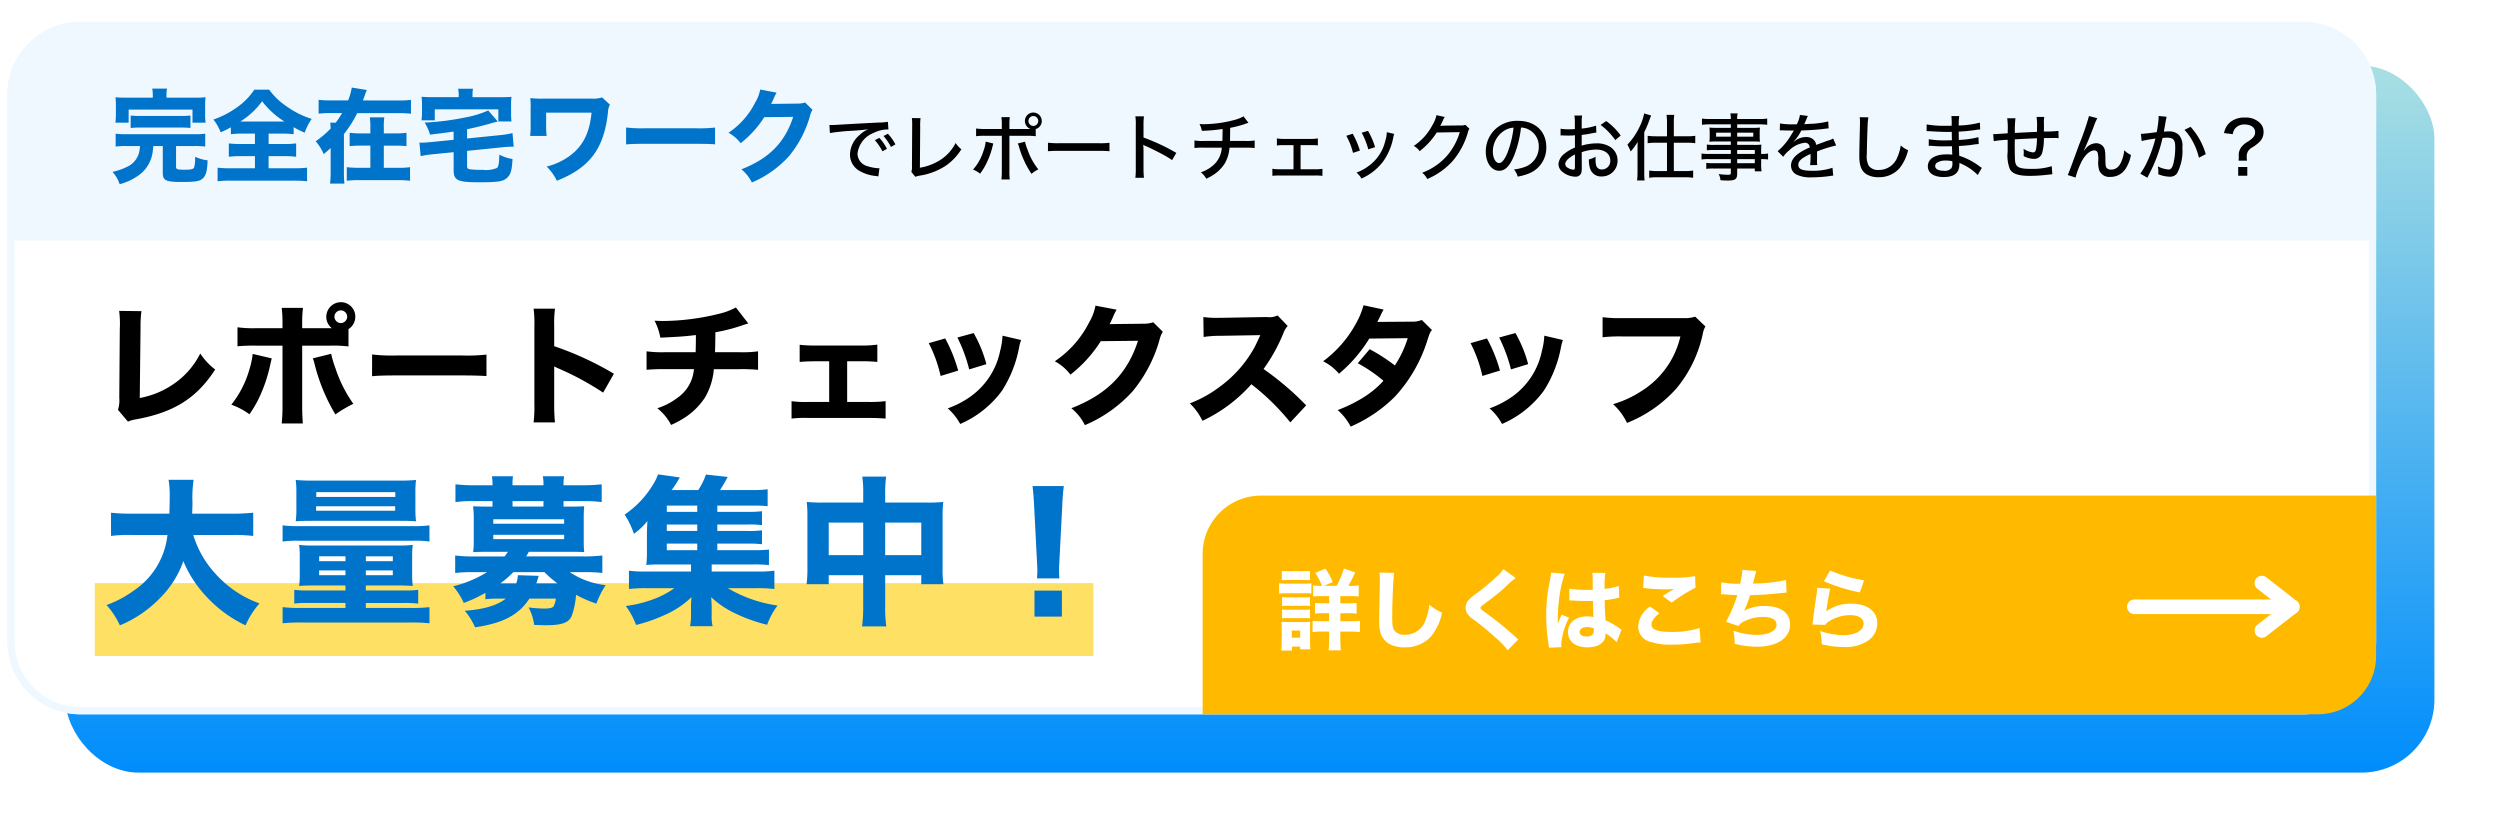 <svg xmlns="http://www.w3.org/2000/svg" xmlns:xlink="http://www.w3.org/1999/xlink" width="343" height="115" viewBox="0 0 343 115"><defs><style>.a{fill:url(#a);}.b{fill:#fff;}.c{fill:#eff8fe;}.d{fill:#ffba00;}.e{fill:#fee164;}.f{fill:#0073cb;}.g{filter:url(#b);}</style><linearGradient id="a" x1="0.5" x2="0.5" y2="1" gradientUnits="objectBoundingBox"><stop offset="0" stop-color="#a9dfe3"/><stop offset="1" stop-color="#008dfc"/></linearGradient><filter id="b" x="0" y="0" width="343" height="115" filterUnits="userSpaceOnUse"><feOffset dx="3" dy="3" input="SourceAlpha"/><feGaussianBlur stdDeviation="3" result="c"/><feFlood flood-opacity="0.161"/><feComposite operator="in" in2="c"/><feComposite in="SourceGraphic"/></filter></defs><g transform="translate(-953 -437)"><g class="g" transform="matrix(1, 0, 0, 1, 953, 437)"><rect class="a" width="325" height="97" rx="10" transform="translate(6 6)"/></g><rect class="b" width="325" height="95" rx="10" transform="translate(954 440)"/><path class="c" d="M10,1a9.01,9.01,0,0,0-9,9V85a9.01,9.01,0,0,0,9,9H315a9.01,9.01,0,0,0,9-9V10a9.01,9.01,0,0,0-9-9H10m0-1H315a10,10,0,0,1,10,10V85a10,10,0,0,1-10,10H10A10,10,0,0,1,0,85V10A10,10,0,0,1,10,0Z" transform="translate(954 440)"/><path class="d" d="M8,0H161a0,0,0,0,1,0,0V22a8,8,0,0,1-8,8H0a0,0,0,0,1,0,0V8A8,8,0,0,1,8,0Z" transform="translate(1118 505)"/><path class="b" d="M6.624-7.812l1.224-.516a9.541,9.541,0,0,0-1-1.848L5.46-9.588a9.984,9.984,0,0,1,.924,1.776H6.2a5.832,5.832,0,0,1-1.044-.06v1.524A9.712,9.712,0,0,1,6.348-6.4H7.356v.984h-.8A9.613,9.613,0,0,1,5.424-5.46v1.452a9.355,9.355,0,0,1,1.128-.048h.8v1.1H6.42a9.809,9.809,0,0,1-1.332-.06v1.548a10,10,0,0,1,1.32-.072h.948v1.08a13.194,13.194,0,0,1-.072,1.5h1.68A13.573,13.573,0,0,1,8.892-.468V-1.536h1.44a9.336,9.336,0,0,1,1.248.072V-3.012a10.162,10.162,0,0,1-1.272.06H8.892v-1.1H9.96a9.516,9.516,0,0,1,1.164.048V-5.46a9.025,9.025,0,0,1-1.164.048H8.892V-6.4h1.3a10.268,10.268,0,0,1,1.224.048V-7.872a6.125,6.125,0,0,1-1.08.06H9.984a18.563,18.563,0,0,0,.948-1.836l-1.548-.54a12.833,12.833,0,0,1-1,2.376ZM.864-8.58c.312-.024.576-.036,1.044-.036H3.684c.48,0,.72.012,1.044.036V-9.864a8.106,8.106,0,0,1-1.044.048H1.908A8.106,8.106,0,0,1,.864-9.864ZM.492-6.744a7.252,7.252,0,0,1,.972-.048H4a5.725,5.725,0,0,1,.924.036v-1.4a6.292,6.292,0,0,1-.972.048H1.464a5.35,5.35,0,0,1-.972-.06ZM.9-5.04a6.077,6.077,0,0,1,.756-.036H4a4.081,4.081,0,0,1,.732.036V-6.264A4.011,4.011,0,0,1,4-6.228H1.656A6.077,6.077,0,0,1,.9-6.264Zm0,1.692a4.448,4.448,0,0,1,.744-.036H3.972a4.236,4.236,0,0,1,.756.036V-4.572A4.011,4.011,0,0,1,4-4.536H1.656A4.6,4.6,0,0,1,.9-4.572ZM2.268,1.068V.528H3.384V.9h1.4A7.1,7.1,0,0,1,4.74-.012V-2.04a7.523,7.523,0,0,1,.024-.84A3.89,3.89,0,0,1,4-2.844H1.716c-.372,0-.624-.012-.912-.036a7.547,7.547,0,0,1,.048.924V-.108c0,.4-.024.8-.06,1.176ZM2.232-1.68H3.384V-.7H2.232ZM14.268-9.636a6.908,6.908,0,0,1,.048.9c0,.36-.012,1.092-.048,2.748-.036,1.584-.048,2.364-.048,2.9a6.927,6.927,0,0,0,.18,1.716A2.752,2.752,0,0,0,15.48.084a4.19,4.19,0,0,0,2.22.54A4.7,4.7,0,0,0,21.372-.912,7.422,7.422,0,0,0,22.848-4.14,6.561,6.561,0,0,1,21.1-5.232a7.72,7.72,0,0,1-.5,2.088A2.943,2.943,0,0,1,17.8-1.1a1.728,1.728,0,0,1-1.5-.6c-.228-.336-.288-.744-.288-1.908,0-2.076.144-5.28.264-5.988Zm17-.468a5.3,5.3,0,0,1-.924,1.02,28.048,28.048,0,0,1-2.784,2.328A7.887,7.887,0,0,0,26.5-5.88a1.573,1.573,0,0,0-.42,1.032,1.879,1.879,0,0,0,.168.744,3.12,3.12,0,0,0,.912.912,36.942,36.942,0,0,1,3.12,2.568,10.535,10.535,0,0,1,1.572,1.656l1.464-1.5c-.156-.12-.228-.18-.36-.3a44.362,44.362,0,0,0-3.66-3.012c-1.164-.84-1.164-.84-1.164-1.008,0-.132.06-.192.432-.468,1.344-1.02,2.28-1.752,2.892-2.316a11.75,11.75,0,0,1,1.5-1.308ZM40.3-5.8a.211.211,0,0,1,.072-.012c.156,0,.156,0,.348.012.516.036,1.584.072,2.016.072.264,0,.468,0,.816-.012.036,1.272.06,1.812.072,2.22a3.6,3.6,0,0,0-.864-.1c-1.584,0-2.628.852-2.628,2.148S41.136.624,42.792.624c1.524,0,2.484-.672,2.484-1.728a1.387,1.387,0,0,0-.012-.2A7.232,7.232,0,0,1,46.812-.072l.66-1.728c-.132-.084-.168-.108-.348-.228a9.688,9.688,0,0,0-1.836-1.044c-.1-1.536-.108-1.8-.12-2.772a13.711,13.711,0,0,0,1.524-.24,2.95,2.95,0,0,1,.468-.072L47.1-7.788a10.166,10.166,0,0,1-1.944.4,13.648,13.648,0,0,1,.084-2.2H43.464a3.063,3.063,0,0,1,.048.624c.012.8.012.8.012,1.692-.408.012-.624.012-.96.012a10.616,10.616,0,0,1-2.244-.18Zm3.36,3.828a1.117,1.117,0,0,1,.012.252c0,.6-.3.864-1,.864-.588,0-.948-.24-.948-.624,0-.408.42-.672,1.056-.672A2.161,2.161,0,0,1,43.656-1.968ZM37.8-9.636a6.7,6.7,0,0,1-.144,1.02c-.24,1.3-.24,1.3-.288,1.656a21.52,21.52,0,0,0-.228,3.228A24.285,24.285,0,0,0,37.464.2c.036.252.036.324.048.48L39.228.6C39.216.384,39.2.264,39.2.216a9.491,9.491,0,0,1,1.08-3.66l-1.02-.408c-.192.384-.276.6-.54,1.248,0-.192.012-.66.012-.9a22.975,22.975,0,0,1,.156-2.316,16.761,16.761,0,0,1,.792-3.648ZM50.436-7.512a2.08,2.08,0,0,1,.42.036,22.538,22.538,0,0,0,2.484.144A10.673,10.673,0,0,0,54.708-7.4c-.348.2-1.164.708-1.584.984l1.224.912A22.516,22.516,0,0,1,57.624-7.56l-.06-1.584a16.1,16.1,0,0,1-3.144.216,18.006,18.006,0,0,1-3.876-.3Zm.96,2.544a3.476,3.476,0,0,0-1.632,2.736A2.139,2.139,0,0,0,51.372-.144a9.224,9.224,0,0,0,3.156.4A18.907,18.907,0,0,0,57.24.06a10.3,10.3,0,0,1,1.08-.108l-.132-1.968a12.823,12.823,0,0,1-3.9.528c-1.872,0-2.7-.312-2.7-1.008,0-.468.348-.972,1.08-1.56Zm9.732-1.68h.108c.1,0,.216,0,.4.012,1.008.072,1.08.084,1.2.084h.528A18.55,18.55,0,0,1,61.8-2.88l1.728.576a1.824,1.824,0,0,1,.828-.66,5.534,5.534,0,0,1,2.532-.576c1.176,0,1.848.372,1.848,1.032,0,.876-1.068,1.428-2.748,1.428a9.917,9.917,0,0,1-3.168-.576A7.3,7.3,0,0,1,62.988.132,11.718,11.718,0,0,0,66.06.54C68.82.54,70.6-.648,70.6-2.5c0-1.608-1.284-2.544-3.48-2.544a5.678,5.678,0,0,0-2.832.66A14.343,14.343,0,0,0,65.1-6.528c1.356-.036,2.3-.1,3.492-.216s1.188-.12,1.524-.144l-.072-1.728a21.7,21.7,0,0,1-4.536.492c.276-1.068.42-1.632.444-1.728L64.056-10a10.631,10.631,0,0,1-.312,1.9,12.807,12.807,0,0,1-2.592-.2Zm14.124-1.8a23.238,23.238,0,0,0,4.92,1.536l.576-1.656a18.992,18.992,0,0,1-4.656-1.356Zm-.924.912c-.024.276-.036.432-.072.72-.24,1.584-.444,3.1-.552,3.984-.024.156-.024.168-.048.324l1.74.06a2.305,2.305,0,0,1,.612-.54,5.346,5.346,0,0,1,2.844-.8c1.152,0,1.836.432,1.836,1.164,0,.948-1.128,1.584-2.808,1.584a10.262,10.262,0,0,1-3.156-.576A7.1,7.1,0,0,1,74.94.2a12.429,12.429,0,0,0,3.048.384,5.514,5.514,0,0,0,3.276-.852,2.948,2.948,0,0,0,1.3-2.424c0-1.62-1.368-2.664-3.5-2.664a5.593,5.593,0,0,0-3.5,1.044c.144-1.092.42-2.652.552-3.12Z" transform="translate(1128 525.188)"/><g transform="translate(1245.833 517)"><path class="b" d="M3130.5,1787.566h21.667" transform="translate(-3130.5 -1784.316)"/><path class="b" d="M3152.167,1788.566H3130.5a1,1,0,0,1,0-2h21.667a1,1,0,0,1,0,2Z" transform="translate(-3130.5 -1784.316)"/><path class="b" d="M3284.337,1774.266a1,1,0,0,1-.616-1.788l3.155-2.462-3.155-2.462a1,1,0,1,1,1.23-1.577l4.165,3.25a1,1,0,0,1,0,1.577l-4.165,3.25A1,1,0,0,1,3284.337,1774.266Z" transform="translate(-3266.834 -1766.766)"/></g><path class="c" d="M10,0H315a10,10,0,0,1,10,10V30a0,0,0,0,1,0,0H0a0,0,0,0,1,0,0V10A10,10,0,0,1,10,0Z" transform="translate(954 440)"/><rect class="e" width="137" height="10" transform="translate(966 517)"/><path d="M3.348-14.346a14.775,14.775,0,0,1,.108,2.034,1.188,1.188,0,0,1-.018.252L3.366-2.43a4.321,4.321,0,0,1-.18,1.656L4.554.846A4.2,4.2,0,0,1,5.634.54c5.238-.954,8.334-2.9,10.89-6.84a8.9,8.9,0,0,1-2.052-2.2A10.928,10.928,0,0,1,10.98-4.428,11.965,11.965,0,0,1,6.174-2.394l.108-9.684a15.417,15.417,0,0,1,.126-2.232Zm31.464,2.5a1.991,1.991,0,0,0,.936-1.692,1.978,1.978,0,0,0-1.98-2,2.005,2.005,0,0,0-2,2,1.97,1.97,0,0,0,.756,1.566H28.458v-.7a16.834,16.834,0,0,1,.108-2.088H25.65a17.039,17.039,0,0,1,.108,2.088v.7H22.176a15.842,15.842,0,0,1-2.592-.126v2.61a23.132,23.132,0,0,1,2.592-.09h3.582v8.208A22.221,22.221,0,0,1,25.65,1.1h2.9c-.054-.612-.09-1.512-.09-2.466V-9.576H32.22a17.483,17.483,0,0,1,2.592.108Zm-1.044-2.574a.876.876,0,0,1,.864.864.88.88,0,0,1-.864.882.883.883,0,0,1-.882-.882A.88.88,0,0,1,33.768-14.418Zm-12.1,5.976A10.506,10.506,0,0,1,21.24-6.39a13.821,13.821,0,0,1-2.5,4.914A9.792,9.792,0,0,1,21.222-.162a15.336,15.336,0,0,0,1.584-2.826,20.567,20.567,0,0,0,1.17-3.51c.234-1.044.252-1.116.306-1.332Zm8.244.612a3.136,3.136,0,0,1,.2.576,25.329,25.329,0,0,0,2.9,7.11A19.437,19.437,0,0,1,35.478-1.6a18.2,18.2,0,0,1-2.448-4.86,13.914,13.914,0,0,1-.594-2Zm8.136,2.448c.7-.072,1.728-.108,3.294-.108h9.09c1.4,0,2.592.036,3.312.09V-8.352a23.631,23.631,0,0,1-3.294.126H41.346a22.484,22.484,0,0,1-3.294-.144ZM63.144.954a22.274,22.274,0,0,1-.108-2.5V-6.732a6.175,6.175,0,0,0,.684.324,39.529,39.529,0,0,1,6.03,3.276l1.476-2.592a43.378,43.378,0,0,0-8.19-3.78V-12.24a15.858,15.858,0,0,1,.108-2.412H60.21a15.715,15.715,0,0,1,.108,2.412V-1.584A18.6,18.6,0,0,1,60.21.954ZM87.966-14.814a9.373,9.373,0,0,1-2.232.846,32.884,32.884,0,0,1-7.776,1.008c-.27,0-.576-.018-1.152-.036a8.26,8.26,0,0,1,.792,2.322c2.7-.126,3.438-.18,4.878-.36v.306c0,.666-.018,1.584-.036,2.052H78.3A15.842,15.842,0,0,1,75.708-8.8v2.538a23.8,23.8,0,0,1,2.556-.09h3.942a5.255,5.255,0,0,1-2.25,3.924A9.111,9.111,0,0,1,77.184-.99,7.141,7.141,0,0,1,79.074,1.3a12.984,12.984,0,0,0,1.71-.9,9.423,9.423,0,0,0,2.952-2.88,9.26,9.26,0,0,0,1.206-3.87h3.564a23.3,23.3,0,0,1,2.5.09V-8.8a15.6,15.6,0,0,1-2.556.126H85.1c.018-.594.036-1.188.054-2.736a23.57,23.57,0,0,0,3.528-.9c.594-.2.594-.2.99-.306Zm15.264,7.38h1.782a20.618,20.618,0,0,1,2.358.09V-9.72a14.856,14.856,0,0,1-2.358.126h-6.03A17.452,17.452,0,0,1,96.714-9.7v2.358c.594-.054,1.242-.09,2.286-.09h1.764v5.58h-2.9A13.356,13.356,0,0,1,95.6-1.962V.432a15.36,15.36,0,0,1,2.286-.09h8.136c1.134,0,1.854.036,2.484.09V-1.962a17.9,17.9,0,0,1-2.466.108H103.23Zm11.2-2.484a18.655,18.655,0,0,1,1.62,4.5l2.412-.738a20.951,20.951,0,0,0-1.782-4.41Zm3.924-.774a21.15,21.15,0,0,1,1.62,4.374l2.358-.72a17.8,17.8,0,0,0-1.746-4.266Zm6.192-.252a9.591,9.591,0,0,1-.324,2.07A10.134,10.134,0,0,1,120.2-2.628a12.794,12.794,0,0,1-3.168,1.656,7.791,7.791,0,0,1,1.71,2.142,13.986,13.986,0,0,0,5.724-4.554,16.625,16.625,0,0,0,2.358-5.958,6.366,6.366,0,0,1,.27-1.008ZM137.3-15.066a6.937,6.937,0,0,1-.864,2.286,14.067,14.067,0,0,1-4.716,5.346A6.639,6.639,0,0,1,133.866-5.6a18,18,0,0,0,4.158-4.59l5.112-.054c-1.476,4.536-4.284,7.362-9.144,9.252a6.966,6.966,0,0,1,1.854,2.322,18.583,18.583,0,0,0,6.534-4.626,19.231,19.231,0,0,0,3.69-7.02,3.941,3.941,0,0,1,.468-1.17l-1.314-1.3a3.914,3.914,0,0,1-1.3.2l-4.68.054c.2-.4.27-.558.432-.918a8,8,0,0,1,.522-1.062Zm28.908,13.68a40.165,40.165,0,0,0-5.85-4.986,23.459,23.459,0,0,0,2.718-4.9,2.959,2.959,0,0,1,.594-1.008l-1.386-1.44a2.7,2.7,0,0,1-1.512.216l-6.138.108H154.3a13.4,13.4,0,0,1-2.2-.108l.036,2.736a16.215,16.215,0,0,1,2.52-.162l5.256-.09c-.414.918-.72,1.566-.954,1.962a16.613,16.613,0,0,1-4.716,5.2,16.265,16.265,0,0,1-4,2.2A8.14,8.14,0,0,1,151.974.738a20.709,20.709,0,0,0,6.714-5.022A32.056,32.056,0,0,1,164.034.954Zm7.866-13.734a10.587,10.587,0,0,1-1.044,2.52,15.8,15.8,0,0,1-4.5,5.166,6.769,6.769,0,0,1,2.178,1.71,19.53,19.53,0,0,0,4.158-4.824l5.274-.054a14.9,14.9,0,0,1-1.764,3.744,24.663,24.663,0,0,0-3.456-2.232l-1.638,1.926a19.768,19.768,0,0,1,3.528,2.412,13.076,13.076,0,0,1-2.844,2.34,20.448,20.448,0,0,1-3.438,1.674,7.665,7.665,0,0,1,1.782,2.268,19.543,19.543,0,0,0,6.1-4.14,20.232,20.232,0,0,0,4.482-7.884c.306-.9.324-.936.576-1.224l-1.4-1.386a3.189,3.189,0,0,1-1.35.234l-4.752.036c.18-.324.234-.45.4-.774a6.91,6.91,0,0,1,.468-.918Zm14.688,5.2a18.656,18.656,0,0,1,1.62,4.5l2.412-.738a20.949,20.949,0,0,0-1.782-4.41Zm3.924-.774a21.15,21.15,0,0,1,1.62,4.374l2.358-.72a17.8,17.8,0,0,0-1.746-4.266Zm6.192-.252a9.59,9.59,0,0,1-.324,2.07,10.134,10.134,0,0,1-4.014,6.246,12.8,12.8,0,0,1-3.168,1.656,7.791,7.791,0,0,1,1.71,2.142,13.986,13.986,0,0,0,5.724-4.554,16.625,16.625,0,0,0,2.358-5.958,6.368,6.368,0,0,1,.27-1.008Zm20.7-2.61a4.555,4.555,0,0,1-1.638.2H209.7a18.4,18.4,0,0,1-2.826-.126v2.754a21.1,21.1,0,0,1,2.79-.108h7.884a11.99,11.99,0,0,1-5.364,7.506,14.618,14.618,0,0,1-3.87,1.782,8.176,8.176,0,0,1,1.908,2.574,17.942,17.942,0,0,0,6.786-4.734,17.316,17.316,0,0,0,3.636-7.6,2.76,2.76,0,0,1,.342-.9Z" transform="translate(966 494)"/><path class="f" d="M17.842-10.6a22.424,22.424,0,0,1,2.9.132v-3.19a25.69,25.69,0,0,1-2.926.132H12.364c.022-.748.044-.924.044-1.518a16.841,16.841,0,0,1,.154-3.124H9.13a13.009,13.009,0,0,1,.154,2.354c0,.748-.022,1.342-.044,2.288H4.158a24.39,24.39,0,0,1-2.926-.132v3.19A19.576,19.576,0,0,1,4.158-10.6H8.976A10.545,10.545,0,0,1,4.356-2.97,14.835,14.835,0,0,1,.616-.99,10.89,10.89,0,0,1,2.442,1.8,16.378,16.378,0,0,0,8.074-2.068a13.183,13.183,0,0,0,3.08-4.95,15.785,15.785,0,0,0,2.86,4.532A17.562,17.562,0,0,0,19.69,1.8,11.773,11.773,0,0,1,21.6-1.21a14.819,14.819,0,0,1-5.852-3.872A13.7,13.7,0,0,1,12.518-10.6ZM33.4-3.674v.682H28.2a11.47,11.47,0,0,1-1.826-.088v1.892a15.348,15.348,0,0,1,1.98-.088H33.4v.682H27.39A20.766,20.766,0,0,1,24.772-.7V1.518a22.541,22.541,0,0,1,2.618-.11H42.284a22.715,22.715,0,0,1,2.64.11V-.7a20.941,20.941,0,0,1-2.64.11H36.19v-.682H41.4a15.79,15.79,0,0,1,1.98.088V-3.08a11.47,11.47,0,0,1-1.826.088H36.19v-.682h4.444c.792,0,1.342.022,2,.066a11.573,11.573,0,0,1-.088-1.76V-7.59a11.237,11.237,0,0,1,.088-1.65,16.466,16.466,0,0,1-2.068.088H29.128a15.551,15.551,0,0,1-2.09-.088,11.568,11.568,0,0,1,.088,1.672V-5.39a11.72,11.72,0,0,1-.088,1.782c.638-.044,1.166-.066,2-.066Zm0-4V-7H29.788v-.682Zm2.794,0h3.7V-7h-3.7ZM33.4-5.742v.66H29.788v-.66Zm2.794,0h3.7v.66h-3.7Zm4.62-6.8c1.166,0,1.694.022,2.266.066a13.75,13.75,0,0,1-.088-1.848v-2a13.185,13.185,0,0,1,.088-1.826,22.493,22.493,0,0,1-2.376.088H28.974a22.96,22.96,0,0,1-2.4-.088,13.807,13.807,0,0,1,.088,1.826v2a13.338,13.338,0,0,1-.088,1.848c.572-.044,1.1-.066,2.266-.066ZM29.392-16.478H40.238v.66H29.392Zm-.022,1.936H40.216v.616H29.37Zm-4.6,4.84a16.043,16.043,0,0,1,2.332-.11H42.7a14.045,14.045,0,0,1,2.222.11v-2.222a15.5,15.5,0,0,1-2.332.11H27.126a16.385,16.385,0,0,1-2.354-.11ZM52.6-1.782a13.389,13.389,0,0,1,1.826-.088H55.4C54.186-.924,52.382-.4,49.764-.2a8.72,8.72,0,0,1,1.408,2.266C55,1.518,57.2.352,58.63-1.87h3.63a2.894,2.894,0,0,1-.308,1.056c-.154.22-.55.308-1.32.308A18.365,18.365,0,0,1,58.52-.66a7.074,7.074,0,0,1,.77,2.4c.726.022,1.232.044,1.518.044,2.288,0,3.212-.33,3.63-1.276a10.692,10.692,0,0,0,.594-2.9,16.975,16.975,0,0,0,2.794,1.21A11.875,11.875,0,0,1,69.1-3.718,11,11,0,0,1,64.174-5.5h1.958a19.915,19.915,0,0,1,2.508.11v-2.4a20.61,20.61,0,0,1-2.6.132H58.19c.11-.176.154-.264.374-.638h5.83c.748,0,1.232.022,1.76.044a14.813,14.813,0,0,1-.066-1.518V-13a14.976,14.976,0,0,1,.066-1.54c-.374.022-.836.044-1.738.044h-1.1v-.748h2.728a16.916,16.916,0,0,1,2.508.132v-2.442a22.943,22.943,0,0,1-2.6.132h-2.64v-.066a5.711,5.711,0,0,1,.088-1.166H60.478a5.85,5.85,0,0,1,.088,1.166v.066H56.32v-.066a5.821,5.821,0,0,1,.066-1.166h-2.9a5.85,5.85,0,0,1,.088,1.166v.066H51.062a22.536,22.536,0,0,1-2.574-.132v2.442A16.916,16.916,0,0,1,51-15.246H53.57v.748h-.9c-.9,0-1.364-.022-1.76-.044A14.6,14.6,0,0,1,51-13v3.234a10.454,10.454,0,0,1-.088,1.518c.528-.022,1.012-.044,1.76-.044h3.014a5.807,5.807,0,0,1-.462.638h-4.2a19.989,19.989,0,0,1-2.574-.132v2.4A19.749,19.749,0,0,1,50.93-5.5h1.892A16,16,0,0,1,48.18-3.564a9.849,9.849,0,0,1,1.452,2.288A19.142,19.142,0,0,0,52.6-2.662ZM54.648-3.96A13.592,13.592,0,0,0,56.43-5.5H60.7A15.475,15.475,0,0,0,62.48-3.96h-2.9c.132-.352.176-.506.33-1.034l-2.86-.088a3.75,3.75,0,0,1-.22,1.122ZM60.566-14.5H56.32v-.748h4.246ZM53.68-12.76H63.4v.616H53.68Zm0,2.134H63.4v.594H53.68Zm30.734,1.21h4a15.687,15.687,0,0,1,2.134.088v-1.914a13.567,13.567,0,0,1-2.134.088h-4v-.88h4a12.971,12.971,0,0,1,2.134.088V-13.86a16.546,16.546,0,0,1-2.134.088h-4v-.858h5.148a12.534,12.534,0,0,1,1.76.088v-2.332a15.141,15.141,0,0,1-2.2.11H84.788c.352-.55.594-.946,1.056-1.8l-2.992-.33A9.179,9.179,0,0,1,81.8-16.764H78.144A13.255,13.255,0,0,0,79.266-18.5l-2.992-.418a6.292,6.292,0,0,1-.682,1.408A13.139,13.139,0,0,1,71.7-13.4a11.809,11.809,0,0,1,1.276,2.64,8.886,8.886,0,0,0,1.848-1.76c-.044.88-.066,1.232-.066,1.87v2.266a15.144,15.144,0,0,1-.088,1.892c.572-.044,1.144-.066,2.024-.066h4.114v.968H74.822a16.734,16.734,0,0,1-2.53-.11V-3.19a19.87,19.87,0,0,1,2.53-.11h3.7a12.157,12.157,0,0,1-3.08,1.584,16.5,16.5,0,0,1-3.586.858,10.271,10.271,0,0,1,1.408,2.6A20.518,20.518,0,0,0,77.044.44a12.414,12.414,0,0,0,3.828-2.508c-.044.484-.066.9-.066,1.364V.4a7.193,7.193,0,0,1-.132,1.518h3.1a5.668,5.668,0,0,1-.132-1.54V-.7c0-.286-.022-.7-.066-1.364A12.758,12.758,0,0,0,87.054.242a21.287,21.287,0,0,0,4.2,1.474,10.022,10.022,0,0,1,1.43-2.64A18.361,18.361,0,0,1,85.866-3.3h3.85a20.082,20.082,0,0,1,2.53.11V-5.7a16.918,16.918,0,0,1-2.53.11H83.644v-.968h5.7a18.091,18.091,0,0,1,2.156.088V-8.6a18.219,18.219,0,0,1-2.2.088H84.414Zm-2.75,0v.9h-4.18v-.9Zm0-1.738h-4.18v-.88h4.18Zm0-2.618h-4.18v-.858h4.18Zm22.77-1.276H98.8a19.466,19.466,0,0,1-2.112-.088,17.854,17.854,0,0,1,.088,2v7a16.883,16.883,0,0,1-.11,2.288H99.7V-5.082h4.73V-.9a20.11,20.11,0,0,1-.154,2.838H107.6A18.345,18.345,0,0,1,107.448-.9v-4.18h4.95V-3.85h3.036a15.372,15.372,0,0,1-.11-2.288v-6.974a16.809,16.809,0,0,1,.088-2.024,18.091,18.091,0,0,1-2.156.088h-5.808V-16.28a15.841,15.841,0,0,1,.132-2.332H104.3a14.53,14.53,0,0,1,.132,2.442Zm0,2.75v4.466H99.7V-12.3Zm3.014,4.466V-12.3h4.95v4.466Zm23.892,3.19c-.022-.55-.044-.77-.044-1.012,0-.264,0-.264.066-1.606l.374-7.238c.044-1.144.132-2.178.22-2.816h-4.29c.088.748.176,1.826.22,2.816l.374,7.238c.066,1.3.066,1.3.066,1.584,0,.242-.022.484-.044,1.034Zm.352,5.236V-2.97H127.93V.594Z" transform="translate(967 521)"/><path class="f" d="M5.964-10.6H2.45c-.742,0-1.134-.014-1.61-.056A8.5,8.5,0,0,1,.9-9.534v1.246a8.547,8.547,0,0,1-.07,1.12h1.82V-8.96H11.41v1.792h1.806a6.553,6.553,0,0,1-.07-1.12V-9.534a8.1,8.1,0,0,1,.056-1.12c-.49.042-.868.056-1.61.056H7.84v-.266a6.016,6.016,0,0,1,.07-.98H5.894a6.616,6.616,0,0,1,.07.994ZM4.214-3.962c-.014.182-.028.238-.042.35a2.974,2.974,0,0,1-1.778,2.52A8.654,8.654,0,0,1,.434-.42a4.677,4.677,0,0,1,.98,1.694A7.936,7.936,0,0,0,3.794.21,4.7,4.7,0,0,0,5.964-3.3c.028-.2.028-.224.07-.658h1.3V-.294c0,1.064.42,1.26,2.59,1.26,1.792,0,2.394-.084,2.8-.406.518-.392.714-1.05.756-2.562a5.619,5.619,0,0,1-1.708-.49v.266a4.528,4.528,0,0,1-.126,1.162c-.084.266-.392.35-1.274.35-1.036,0-1.218-.056-1.218-.392V-3.962h2.478a10.868,10.868,0,0,1,1.526.07V-5.656a10.407,10.407,0,0,1-1.512.07H2.408a10.727,10.727,0,0,1-1.54-.07v1.764a11.092,11.092,0,0,1,1.54-.07ZM2.926-6.44A12.086,12.086,0,0,1,4.312-6.5H9.744a11.932,11.932,0,0,1,1.386.056V-8.148a11.931,11.931,0,0,1-1.386.056H4.312a12.086,12.086,0,0,1-1.386-.056Zm17.052.77v1.428H18.046a13.115,13.115,0,0,1-1.652-.084v1.834a12.225,12.225,0,0,1,1.652-.084h1.932V-.91H16.744a15.893,15.893,0,0,1-1.89-.084V.868A16.077,16.077,0,0,1,16.7.784h8.54a16.9,16.9,0,0,1,1.89.084V-.994a17.109,17.109,0,0,1-1.918.084h-3.36V-2.576h2.114a12.462,12.462,0,0,1,1.666.084V-4.326a11.944,11.944,0,0,1-1.652.084H21.854V-5.67h1.834a12.008,12.008,0,0,1,1.6.084v-.966A11.7,11.7,0,0,0,26.8-5.8a8.062,8.062,0,0,1,.966-1.89,11.852,11.852,0,0,1-3.374-1.666A9.623,9.623,0,0,1,21.924-11.7h-2.03A9.152,9.152,0,0,1,17.57-9.31,12.388,12.388,0,0,1,14.28-7.6a6.467,6.467,0,0,1,.994,1.75,11.7,11.7,0,0,0,1.4-.686v.952a11.851,11.851,0,0,1,1.638-.084ZM17.962-7.322a10.584,10.584,0,0,0,3-2.786,11.7,11.7,0,0,0,3.066,2.786H17.962Zm16.828-2.9c.1-.266.168-.434.266-.7a3.651,3.651,0,0,1,.28-.728l-2.072-.336a8.354,8.354,0,0,1-.5,1.764H30.45a13.526,13.526,0,0,1-1.736-.084v1.9a14.958,14.958,0,0,1,1.736-.084h1.484a11.231,11.231,0,0,1-.868,1.316H30.31a7.836,7.836,0,0,1,.056.812,13.747,13.747,0,0,1-2.058,1.75,6.34,6.34,0,0,1,1.106,1.75c.42-.336.532-.448.952-.826V-.5a13.392,13.392,0,0,1-.084,1.694h1.974A12.9,12.9,0,0,1,32.186-.5v-5.11a14.988,14.988,0,0,0,1.82-2.87h5.628a15.393,15.393,0,0,1,1.75.084v-1.9a13.624,13.624,0,0,1-1.75.084ZM37.66-5.7v-.714A8.764,8.764,0,0,1,37.73-7.9H35.742a9.572,9.572,0,0,1,.07,1.442V-5.7H34.524a10.9,10.9,0,0,1-1.554-.084v1.834a15.227,15.227,0,0,1,1.568-.07h1.274V-.98H34.2a12.481,12.481,0,0,1-1.624-.084V.8A13.5,13.5,0,0,1,34.216.714h5.4A14.341,14.341,0,0,1,41.258.8V-1.064a9.882,9.882,0,0,1-1.624.084H37.66V-4.018H39.2a15.227,15.227,0,0,1,1.568.07V-5.782a10.9,10.9,0,0,1-1.554.084Zm9.576.882-3.094.308c-.406.042-.98.084-1.288.084-.028,0-.126,0-.308-.014l.168,1.862A13.474,13.474,0,0,1,44.3-2.828l2.94-.294v2.45c0,1.428.532,1.68,3.528,1.68,2.646,0,3.318-.112,3.864-.672.448-.448.6-.994.686-2.52a5.845,5.845,0,0,1-1.806-.6c-.042,1.232-.112,1.652-.336,1.834A3.927,3.927,0,0,1,51.2-.7,13.624,13.624,0,0,1,49.49-.77c-.35-.07-.406-.154-.406-.49V-3.3l4.8-.49c.336-.042,1.036-.084,1.218-.084h.378L55.314-5.74a11.291,11.291,0,0,1-1.568.266L49.084-5V-6.272c.938-.182,1.946-.434,3.15-.77.616-.182.714-.2,1.064-.28L51.982-8.848a13.305,13.305,0,0,1-3.248.98,35.248,35.248,0,0,1-5.474.686A6.371,6.371,0,0,1,44-5.53q2.142-.252,3.234-.42Zm.7-5.852h-3.5c-.728,0-1.134-.014-1.6-.056A7.874,7.874,0,0,1,42.9-9.66v1.036a8.613,8.613,0,0,1-.07,1.134h1.82V-9h8.722v1.666h1.806a9.214,9.214,0,0,1-.056-1.12v-1.2a7.119,7.119,0,0,1,.056-1.064c-.49.042-.868.056-1.624.056H49.826v-.35a3.9,3.9,0,0,1,.07-.812H47.852a3.9,3.9,0,0,1,.084.812ZM60-5.348a11.824,11.824,0,0,1-.07-1.638V-8.54h6.23c-.28,2.94-1.3,4.816-3.318,6.146A8.962,8.962,0,0,1,60-1.148,6.819,6.819,0,0,1,61.4.8c4.522-1.792,6.482-4.41,7.014-9.408a2.368,2.368,0,0,1,.266-1.036l-1.078-.994a4,4,0,0,1-1.47.168h-6.51a13.78,13.78,0,0,1-1.862-.07,12.417,12.417,0,0,1,.042,1.568V-7a11.079,11.079,0,0,1-.07,1.652ZM70.9-4.186c.546-.056,1.344-.084,2.562-.084h7.07c1.092,0,2.016.028,2.576.07V-6.5a18.38,18.38,0,0,1-2.562.1H73.458A17.487,17.487,0,0,1,70.9-6.51Zm18.4-7.532A5.4,5.4,0,0,1,88.62-9.94a10.941,10.941,0,0,1-3.668,4.158,5.164,5.164,0,0,1,1.666,1.428,14,14,0,0,0,3.234-3.57l3.976-.042C92.68-4.438,90.5-2.24,86.716-.77a5.418,5.418,0,0,1,1.442,1.806,14.453,14.453,0,0,0,5.082-3.6,14.957,14.957,0,0,0,2.87-5.46,3.065,3.065,0,0,1,.364-.91L95.452-9.94a3.044,3.044,0,0,1-1.008.154l-3.64.042c.154-.308.21-.434.336-.714a6.224,6.224,0,0,1,.406-.826Z" transform="translate(968 461)"/><path d="M.86-5.75a29.485,29.485,0,0,1,3.11-.31c1.06-.07,1.46-.11,2.16-.21a3.651,3.651,0,0,0-1.2.8A3.584,3.584,0,0,0,3.62-2.83,2.564,2.564,0,0,0,4.91-.56,5.566,5.566,0,0,0,7.18.15c.16.02.2.03.33.05L7.66-.93a1.357,1.357,0,0,1-.18.01A5.885,5.885,0,0,1,6.01-1.2,1.809,1.809,0,0,1,4.65-2.92a3.474,3.474,0,0,1,2.2-2.84,4.509,4.509,0,0,1,1.87-.48,1.156,1.156,0,0,1,.17.01L8.82-7.29a7.367,7.367,0,0,1-1.16.1c-2.35.11-4.75.25-5.9.32-.24.01-.39.02-.57.02-.11,0-.23,0-.39-.01Zm6.17.98A7.349,7.349,0,0,1,8.07-3.24l.62-.34a6.681,6.681,0,0,0-1.04-1.5Zm1.19-.57a7.632,7.632,0,0,1,1.02,1.5l.61-.35A6.218,6.218,0,0,0,8.82-5.65ZM12.11-7.8a7.263,7.263,0,0,1,.04.95v.27l-.03,5.3a2.543,2.543,0,0,1-.08.87l.55.67A2.514,2.514,0,0,1,13.17.1a9.035,9.035,0,0,0,3.57-1.35A7.611,7.611,0,0,0,18.9-3.52a3.5,3.5,0,0,1-.79-.86,5.974,5.974,0,0,1-2.12,2.34A7.494,7.494,0,0,1,13.21-.99l.04-5.61a7.82,7.82,0,0,1,.05-1.19ZM25.49-6.3v-.58a7.479,7.479,0,0,1,.05-1.05H24.39a6.315,6.315,0,0,1,.06,1.03v.6H22.19a8.743,8.743,0,0,1-1.27-.07v1.06a8.564,8.564,0,0,1,1.26-.06h2.27V-.59A8.832,8.832,0,0,1,24.39.62h1.15a8.859,8.859,0,0,1-.05-1.2V-5.37h2.33a9.459,9.459,0,0,1,1.28.06v-.98a1.152,1.152,0,0,0,.83-1.11,1.161,1.161,0,0,0-1.16-1.16A1.152,1.152,0,0,0,27.62-7.4a1.161,1.161,0,0,0,.78,1.1Zm3.28-1.78a.681.681,0,0,1,.68.68.687.687,0,0,1-.68.68.679.679,0,0,1-.67-.68A.679.679,0,0,1,28.77-8.08ZM22.24-4.57a5.2,5.2,0,0,1-.31,1.28A6.929,6.929,0,0,1,20.5-.73a3.348,3.348,0,0,1,.96.56,7.932,7.932,0,0,0,.91-1.49,10.541,10.541,0,0,0,.74-2l.17-.65Zm4.4.26a2.72,2.72,0,0,1,.17.46,13.062,13.062,0,0,0,1.71,3.7,4.455,4.455,0,0,1,.94-.61,8.8,8.8,0,0,1-1.47-2.68,6.537,6.537,0,0,1-.36-1.12Zm4.14,1.06a14.261,14.261,0,0,1,1.55-.05h5.39a14.7,14.7,0,0,1,1.5.05V-4.41a10.182,10.182,0,0,1-1.49.06H32.32a11.5,11.5,0,0,1-1.54-.07ZM43.95.39a11.446,11.446,0,0,1-.06-1.28V-3.25c0-.1-.01-.41-.01-.5a3.387,3.387,0,0,1-.02-.39,1.227,1.227,0,0,0,.32.17c.54.23,1.63.77,2.39,1.18a11.98,11.98,0,0,1,1.24.76l.58-.99a26.9,26.9,0,0,0-4.5-2.11V-6.82a9.417,9.417,0,0,1,.06-1.22H42.77a6.408,6.408,0,0,1,.06,1.2V-.89A9.373,9.373,0,0,1,42.77.39ZM57.61-8.04a4.682,4.682,0,0,1-1.18.48,16.772,16.772,0,0,1-4.25.6c-.16,0-.31-.01-.61-.02a2.943,2.943,0,0,1,.32.93,23.549,23.549,0,0,0,2.85-.25c0,.73-.01,1.29-.03,1.64H52.25a7.328,7.328,0,0,1-1.37-.07v1.04a8.806,8.806,0,0,1,1.36-.05h2.39a3.458,3.458,0,0,1-1.3,2.52,4.841,4.841,0,0,1-1.57.86,2.76,2.76,0,0,1,.74.88,7.12,7.12,0,0,0,.91-.49,5.239,5.239,0,0,0,1.62-1.59,5.093,5.093,0,0,0,.66-2.18h2.14a10.23,10.23,0,0,1,1.31.05V-4.73a6.649,6.649,0,0,1-1.32.07H55.76c0-.15.01-.75.02-1.8a14.044,14.044,0,0,0,2.14-.57,3.506,3.506,0,0,1,.37-.12Zm7.83,3.95H66.8a8.472,8.472,0,0,1,1.01.04v-.96a5.84,5.84,0,0,1-1.01.07H63.19a5.794,5.794,0,0,1-1-.07v.97a7.746,7.746,0,0,1,1.01-.05h1.27V-.78H62.59a5.21,5.21,0,0,1-1.02-.07V.12A8.774,8.774,0,0,1,62.59.08h4.82a6.919,6.919,0,0,1,1.03.05V-.84a5.725,5.725,0,0,1-1.03.06H65.44Zm6.27-1.28a8.992,8.992,0,0,1,.92,2.34l.95-.31a11.215,11.215,0,0,0-.99-2.31Zm2.11-.42a10.129,10.129,0,0,1,.91,2.28l.93-.3a10.116,10.116,0,0,0-.97-2.24Zm3.45-.07a4.072,4.072,0,0,1-.2,1.14,5.867,5.867,0,0,1-2.29,3.49,6.574,6.574,0,0,1-1.67.91,2.828,2.828,0,0,1,.68.82,7.651,7.651,0,0,0,2.95-2.31,8.317,8.317,0,0,0,1.42-3.34,2.166,2.166,0,0,1,.13-.48ZM84.08-8.2a4.142,4.142,0,0,1-.56,1.38,7.676,7.676,0,0,1-2.56,2.84,2.2,2.2,0,0,1,.81.72,10.122,10.122,0,0,0,2.35-2.56l3.16-.05a8.728,8.728,0,0,1-1.7,3.18A8.445,8.445,0,0,1,82.12-.3a2.531,2.531,0,0,1,.7.86,9.806,9.806,0,0,0,3.53-2.52,10.547,10.547,0,0,0,2.03-3.82,1.323,1.323,0,0,1,.23-.55l-.56-.54a1.612,1.612,0,0,1-.64.08l-2.38.03c-.21.01-.35.02-.43.03a8.377,8.377,0,0,0,.41-.84,1.725,1.725,0,0,1,.21-.38Zm11.6,1.7a2.35,2.35,0,0,1,1.07.28,2.536,2.536,0,0,1,1.37,2.34,2.906,2.906,0,0,1-1.74,2.72,6.743,6.743,0,0,1-1.66.41,2.615,2.615,0,0,1,.51.98A7.422,7.422,0,0,0,96.77-.2a3.775,3.775,0,0,0,2.38-3.63c0-2.16-1.53-3.59-3.86-3.59a4.376,4.376,0,0,0-3.36,1.37A4.212,4.212,0,0,0,90.85-3.2c0,1.52.78,2.63,1.84,2.63.78,0,1.39-.58,1.97-1.9A14.74,14.74,0,0,0,95.68-6.5Zm-1.02.01a13.778,13.778,0,0,1-.86,3.51c-.39.91-.76,1.35-1.12,1.35-.48,0-.86-.69-.86-1.56a3.4,3.4,0,0,1,1.47-2.82A2.783,2.783,0,0,1,94.66-6.49Zm11.32-.27a9.292,9.292,0,0,1-1.97.4v-.77a5.474,5.474,0,0,1,.06-1.02h-1.06a6.226,6.226,0,0,1,.06,1.07v.79c-.11.01-.13.01-.39.02-.16.01-.27.01-.42.01a6.514,6.514,0,0,1-1.15-.08v.93a1.722,1.722,0,0,1,.2-.01c.03,0,.11,0,.24.01.11,0,.4.01.56.01.26,0,.41,0,.57-.01.32-.02.32-.02.4-.03v1.69a5.39,5.39,0,0,0-1.43.83,2.013,2.013,0,0,0-.83,1.42,1.381,1.381,0,0,0,.51,1.05,2.905,2.905,0,0,0,1.8.69.8.8,0,0,0,.83-.54,3.348,3.348,0,0,0,.06-.77l-.01-2.05a6.217,6.217,0,0,1,1.98-.36c1.18,0,1.94.58,1.94,1.49a1.153,1.153,0,0,1-1.14,1.24.762.762,0,0,1-.78-.5,3,3,0,0,1-.1-.86,2.97,2.97,0,0,1,.02-.39,3.349,3.349,0,0,1-.93.37,3.671,3.671,0,0,0,.15,1.22,1.558,1.558,0,0,0,1.6,1.12,2.146,2.146,0,0,0,2.18-2.2,2.2,2.2,0,0,0-1.03-1.87,3.374,3.374,0,0,0-1.86-.47,7.058,7.058,0,0,0-2.03.31V-5.49a13.051,13.051,0,0,0,1.39-.22c.32-.06.37-.07.62-.1Zm-2.9,5.58c0,.37-.04.46-.22.46a1.486,1.486,0,0,1-.74-.25.645.645,0,0,1-.37-.52c0-.4.47-.88,1.33-1.32Zm6.28-4.22a8.341,8.341,0,0,0-1.99-1.99l-.77.53a8.616,8.616,0,0,1,2.01,2.08Zm6.35.1h-1.52a7.508,7.508,0,0,1-1.13-.07v1.02a8.377,8.377,0,0,1,1.11-.07h1.54V-.53h-1.33a7.143,7.143,0,0,1-1.11-.07V.39a7.281,7.281,0,0,1,1.12-.07h3.8a7.23,7.23,0,0,1,1.11.07V-.6a7.092,7.092,0,0,1-1.1.07h-1.55V-4.42h1.82a8.527,8.527,0,0,1,1.12.07V-5.37a7.456,7.456,0,0,1-1.12.07h-1.82V-7.22a5.8,5.8,0,0,1,.06-1.02h-1.06a7.108,7.108,0,0,1,.06,1.01ZM111.67-.42a10.18,10.18,0,0,1-.06,1.18h1.03a10.971,10.971,0,0,1-.05-1.17V-5.87a12.1,12.1,0,0,0,.62-1.42c.24-.65.24-.65.33-.86l-.96-.29a7.427,7.427,0,0,1-.68,1.94,8.948,8.948,0,0,1-1.62,2.34c.04.07.07.13.09.17.08.16.14.27.15.3a3.5,3.5,0,0,1,.2.48,7.515,7.515,0,0,0,.97-1.33c-.02.52-.02.71-.02,1.16Zm12.8-2.46h-2.93a5.619,5.619,0,0,1-1.09-.06v.82a7.162,7.162,0,0,1,1.1-.05h2.92v.56h-2.4a7.826,7.826,0,0,1-.97-.04v.82a6.967,6.967,0,0,1,1-.05h2.37v.61c0,.2-.08.25-.41.25a9.483,9.483,0,0,1-1.26-.1,2.293,2.293,0,0,1,.25.85c.34.02.75.04.96.04,1.09,0,1.33-.18,1.33-.99V-.88h2.42v.39h.93a5.579,5.579,0,0,1-.06-1.05v-.63a6.638,6.638,0,0,1,.95.05v-.82a4.8,4.8,0,0,1-.95.06v-.37a8.693,8.693,0,0,1,.03-.91,9.188,9.188,0,0,1-1.08.04h-2.24v-.47h2.32a6.237,6.237,0,0,1,.81.04,4.608,4.608,0,0,1-.04-.68V-5.8a4.808,4.808,0,0,1,.04-.7,6.373,6.373,0,0,1-.83.04h-2.3v-.48h2.97a9.291,9.291,0,0,1,1.15.06v-.85a8.4,8.4,0,0,1-1.19.06h-2.93a3.042,3.042,0,0,1,.07-.77h-1a4.6,4.6,0,0,1,.06.77h-2.76a8.566,8.566,0,0,1-1.2-.06v.85a9.241,9.241,0,0,1,1.16-.06h2.8v.48h-2.09a6.813,6.813,0,0,1-.85-.04,5.274,5.274,0,0,1,.04.7v.57a4.879,4.879,0,0,1-.04.68,6.641,6.641,0,0,1,.84-.04h2.1v.47h-2.34a5.769,5.769,0,0,1-.95-.05v.79a8.382,8.382,0,0,1,.93-.04h2.36Zm.87,0v-.54h2.42v.54Zm0,.71h2.42v.56h-2.42Zm-.87-3.63v.55h-2.02V-5.8Zm.87,0h2.21v.55h-2.21Zm7.82-1.14a10.819,10.819,0,0,1-1.95-.12l-.02.95a.989.989,0,0,1,.15-.01h.06c.14,0,.33.01.58.02l.97.01h.17c-.29.48-.5.82-.62,1.01a8.4,8.4,0,0,1-1.61,1.82l.77.77a4.006,4.006,0,0,1,.82-.88,3.574,3.574,0,0,1,2.13-1.04.624.624,0,0,1,.68.64c-1.73.74-2.56,1.54-2.56,2.47a1.379,1.379,0,0,0,.7,1.23,4.313,4.313,0,0,0,2.16.4,18.118,18.118,0,0,0,2.49-.18,2.688,2.688,0,0,1,.44-.05l-.1-1.08a8.436,8.436,0,0,1-2.77.41c-1.4,0-1.92-.22-1.92-.82,0-.53.45-.93,1.68-1.49v.24a11.908,11.908,0,0,1-.06,1.3l.97-.02a3.576,3.576,0,0,1-.03-.49c0-.07,0-.18.01-.35v-.47c0-.18,0-.18-.01-.54a16.1,16.1,0,0,1,2.63-.83L138.51-5a2.578,2.578,0,0,1-.71.29c-.27.09-.81.29-1.62.59a1.2,1.2,0,0,0-.41-.76,1.508,1.508,0,0,0-.97-.32,2.5,2.5,0,0,0-1.52.52,2.079,2.079,0,0,0-.21.16l-.01-.02a6.017,6.017,0,0,0,1.08-1.56c.98-.02,2.27-.11,2.97-.2.56-.07.56-.07.78-.09l-.06-.95a12.55,12.55,0,0,1-2.66.34c-.27.02-.45.03-.5.03h-.05a.281.281,0,0,1-.08.01c.02-.04.05-.11.08-.17.2-.47.2-.47.31-.73a1.008,1.008,0,0,1,.12-.23l-1.1-.14a4.186,4.186,0,0,1-.43,1.29Zm8.99-.98a3.945,3.945,0,0,1,.04.6c0,.18,0,.37-.01.68-.07,2.93-.08,3.47-.08,4.05,0,1.29.27,2,.92,2.46a3.067,3.067,0,0,0,1.71.44,3.692,3.692,0,0,0,2.91-1.26,6.27,6.27,0,0,0,1.15-2.44,3.618,3.618,0,0,1-1.01-.66,5.927,5.927,0,0,1-.47,1.64,2.7,2.7,0,0,1-2.5,1.73,1.624,1.624,0,0,1-1.41-.56,2.794,2.794,0,0,1-.27-1.62c0-.68.06-2.89.1-3.75a8.975,8.975,0,0,1,.11-1.29ZM158.91-.97a3.427,3.427,0,0,1-.35-.23,9.2,9.2,0,0,0-2.75-1.43c-.01-.12-.02-.57-.05-1.34.6-.03,1.32-.09,1.73-.15a8.814,8.814,0,0,1,.99-.12l-.04-.94a13.028,13.028,0,0,1-2.69.38c-.01-.79-.01-.79-.02-1.14.93-.05,1.38-.1,2.21-.21a5.731,5.731,0,0,1,.74-.09l-.04-.94a12.7,12.7,0,0,1-2.9.4,7.081,7.081,0,0,1,.07-1.3h-1.08a10.006,10.006,0,0,1,.04,1.33c-.3.01-.63.01-.79.01a13.979,13.979,0,0,1-2.64-.19l-.01.93a.989.989,0,0,1,.15-.01,1.971,1.971,0,0,1,.21.01c.73.05,1.87.1,2.44.1.19,0,.35,0,.65-.01l.02,1.15c-.31.01-.63.02-.85.02a12.806,12.806,0,0,1-2.32-.16l-.01.9h.08c.07,0,.16,0,.28.01.76.06,1.14.07,1.76.07.26,0,.68-.01,1.07-.01.01.2.01.35.02.45,0,.23.01.39.01.45a.8.8,0,0,0,.01.11v.14a5.476,5.476,0,0,0-.78-.04c-1.6,0-2.57.62-2.57,1.64,0,.92.82,1.47,2.17,1.47,1.46,0,2.16-.57,2.16-1.77v-.17c.13.06.36.16.47.22A6.907,6.907,0,0,1,158.34.01Zm-4.05-.91s.01.25.01.31a1.085,1.085,0,0,1-.14.64,1.159,1.159,0,0,1-1.02.36c-.77,0-1.2-.23-1.2-.65a.576.576,0,0,1,.18-.41,2.039,2.039,0,0,1,1.26-.34A3.8,3.8,0,0,1,154.86-1.88Zm11.62-4.03c-1.51.07-1.51.07-3.04.15a13.991,13.991,0,0,1,.08-2.01h-1.13a9.781,9.781,0,0,1,.07,1.73c0,.07,0,.15-.01.33-1.06.07-1.63.11-1.71.11-.06,0-.15,0-.27-.01l.07.98a14.3,14.3,0,0,1,1.91-.19v1.65a5.019,5.019,0,0,0,.3,2.36c.33.65,1.17.94,2.74.94a19.816,19.816,0,0,0,2.29-.14c.5-.05.5-.05.8-.09l-.08-1.1a8.91,8.91,0,0,1-2.82.37c-1.71,0-2.15-.24-2.22-1.2-.02-.22-.04-1.32-.04-1.86V-4.2c.01-.44.01-.44.01-.49v-.19c1.42-.08,1.42-.08,3.04-.15a8.513,8.513,0,0,1-.1,1.36c-.07.44-.18.58-.45.58a2.871,2.871,0,0,1-1.29-.5c.02.24.03.34.03.52,0,.15-.01.25-.02.48a3.134,3.134,0,0,0,1.39.39,1.138,1.138,0,0,0,1.15-.81,7.038,7.038,0,0,0,.24-2.04c.53-.01,1.26-.02,1.44-.02a3.889,3.889,0,0,1,.58.03l-.02-1a18.835,18.835,0,0,1-2,.09v-.19c.01-.19.01-.24.01-.46,0-.4,0-.41-.01-.61v-.11a4.614,4.614,0,0,1,.05-.64h-1.05a8.884,8.884,0,0,1,.06,1.48Zm7.13-2.17a36.485,36.485,0,0,1-1.35,3.91c-1.42,3.88-1.42,3.88-1.57,4.18l1.08.35a10.783,10.783,0,0,1,.87-2.28c.51-.92,1.13-1.44,1.7-1.44a.45.45,0,0,1,.47.36,3.623,3.623,0,0,1,.07,1.07,3.487,3.487,0,0,0,.14,1.31,1.482,1.482,0,0,0,1.53.89,2.425,2.425,0,0,0,2.06-1.08,5.293,5.293,0,0,0,.76-1.93,2.946,2.946,0,0,1-.92-.65,5.383,5.383,0,0,1-.38,1.52c-.32.77-.78,1.14-1.41,1.14a.818.818,0,0,1-.6-.2c-.15-.16-.19-.39-.2-1.04,0-1.17-.04-1.5-.22-1.81a1.233,1.233,0,0,0-1.08-.57,1.9,1.9,0,0,0-1.42.76c-.14.17-.14.17-.2.25l-.03-.02c.29-.61.71-1.61,1.35-3.28a7.967,7.967,0,0,1,.49-1.14Zm7.22,3.43c.39-.1,1.11-.23,1.89-.34a17.257,17.257,0,0,1-1.03,2.97,10.13,10.13,0,0,1-1.04,1.85l.97.55c.36-.73.59-1.17.66-1.33a19.507,19.507,0,0,0,1.42-4.12,5.1,5.1,0,0,1,.64-.04c.83,0,1.1.31,1.1,1.24a9.426,9.426,0,0,1-.26,2.35c-.16.56-.34.78-.66.78a3.972,3.972,0,0,1-1.46-.43,4.752,4.752,0,0,1,.07.69c0,.09-.01.22-.02.38a4.445,4.445,0,0,0,1.52.34,1.194,1.194,0,0,0,1.06-.45,6.551,6.551,0,0,0,.73-3.57,2.232,2.232,0,0,0-.48-1.71,1.88,1.88,0,0,0-1.41-.48c-.22,0-.38.01-.65.03.03-.14.03-.16.07-.39.14-.75.14-.75.17-.97.03-.16.03-.16.07-.35.02-.13.04-.2.07-.33l-1.1-.11a1.358,1.358,0,0,1,.01.18,15.134,15.134,0,0,1-.27,2.04c-.85.12-1.81.23-2.17.23Zm5.88-1.53a7.141,7.141,0,0,1,1.16,1.64,8.576,8.576,0,0,1,.82,2.18l.94-.49a9.486,9.486,0,0,0-2.08-3.75Zm8.57,4.22a4.9,4.9,0,0,1-.03-.5A1.362,1.362,0,0,1,196-3.77a5.737,5.737,0,0,0,.99-.75,1.835,1.835,0,0,0,.57-1.36,1.635,1.635,0,0,0-.49-1.24,2.7,2.7,0,0,0-2.06-.75,2.964,2.964,0,0,0-2.07.67,2.5,2.5,0,0,0-.8,1.46l1.2.15a1.492,1.492,0,0,1,.3-.76,1.6,1.6,0,0,1,1.3-.57c.9,0,1.46.41,1.46,1.06,0,.48-.23.78-.94,1.26a2.985,2.985,0,0,0-.92.75,1.785,1.785,0,0,0-.38,1.28,3.892,3.892,0,0,1-.03.61Zm-1.2.87V.11h1.25v-1.2Z" transform="translate(1066 461)"/></g></svg>